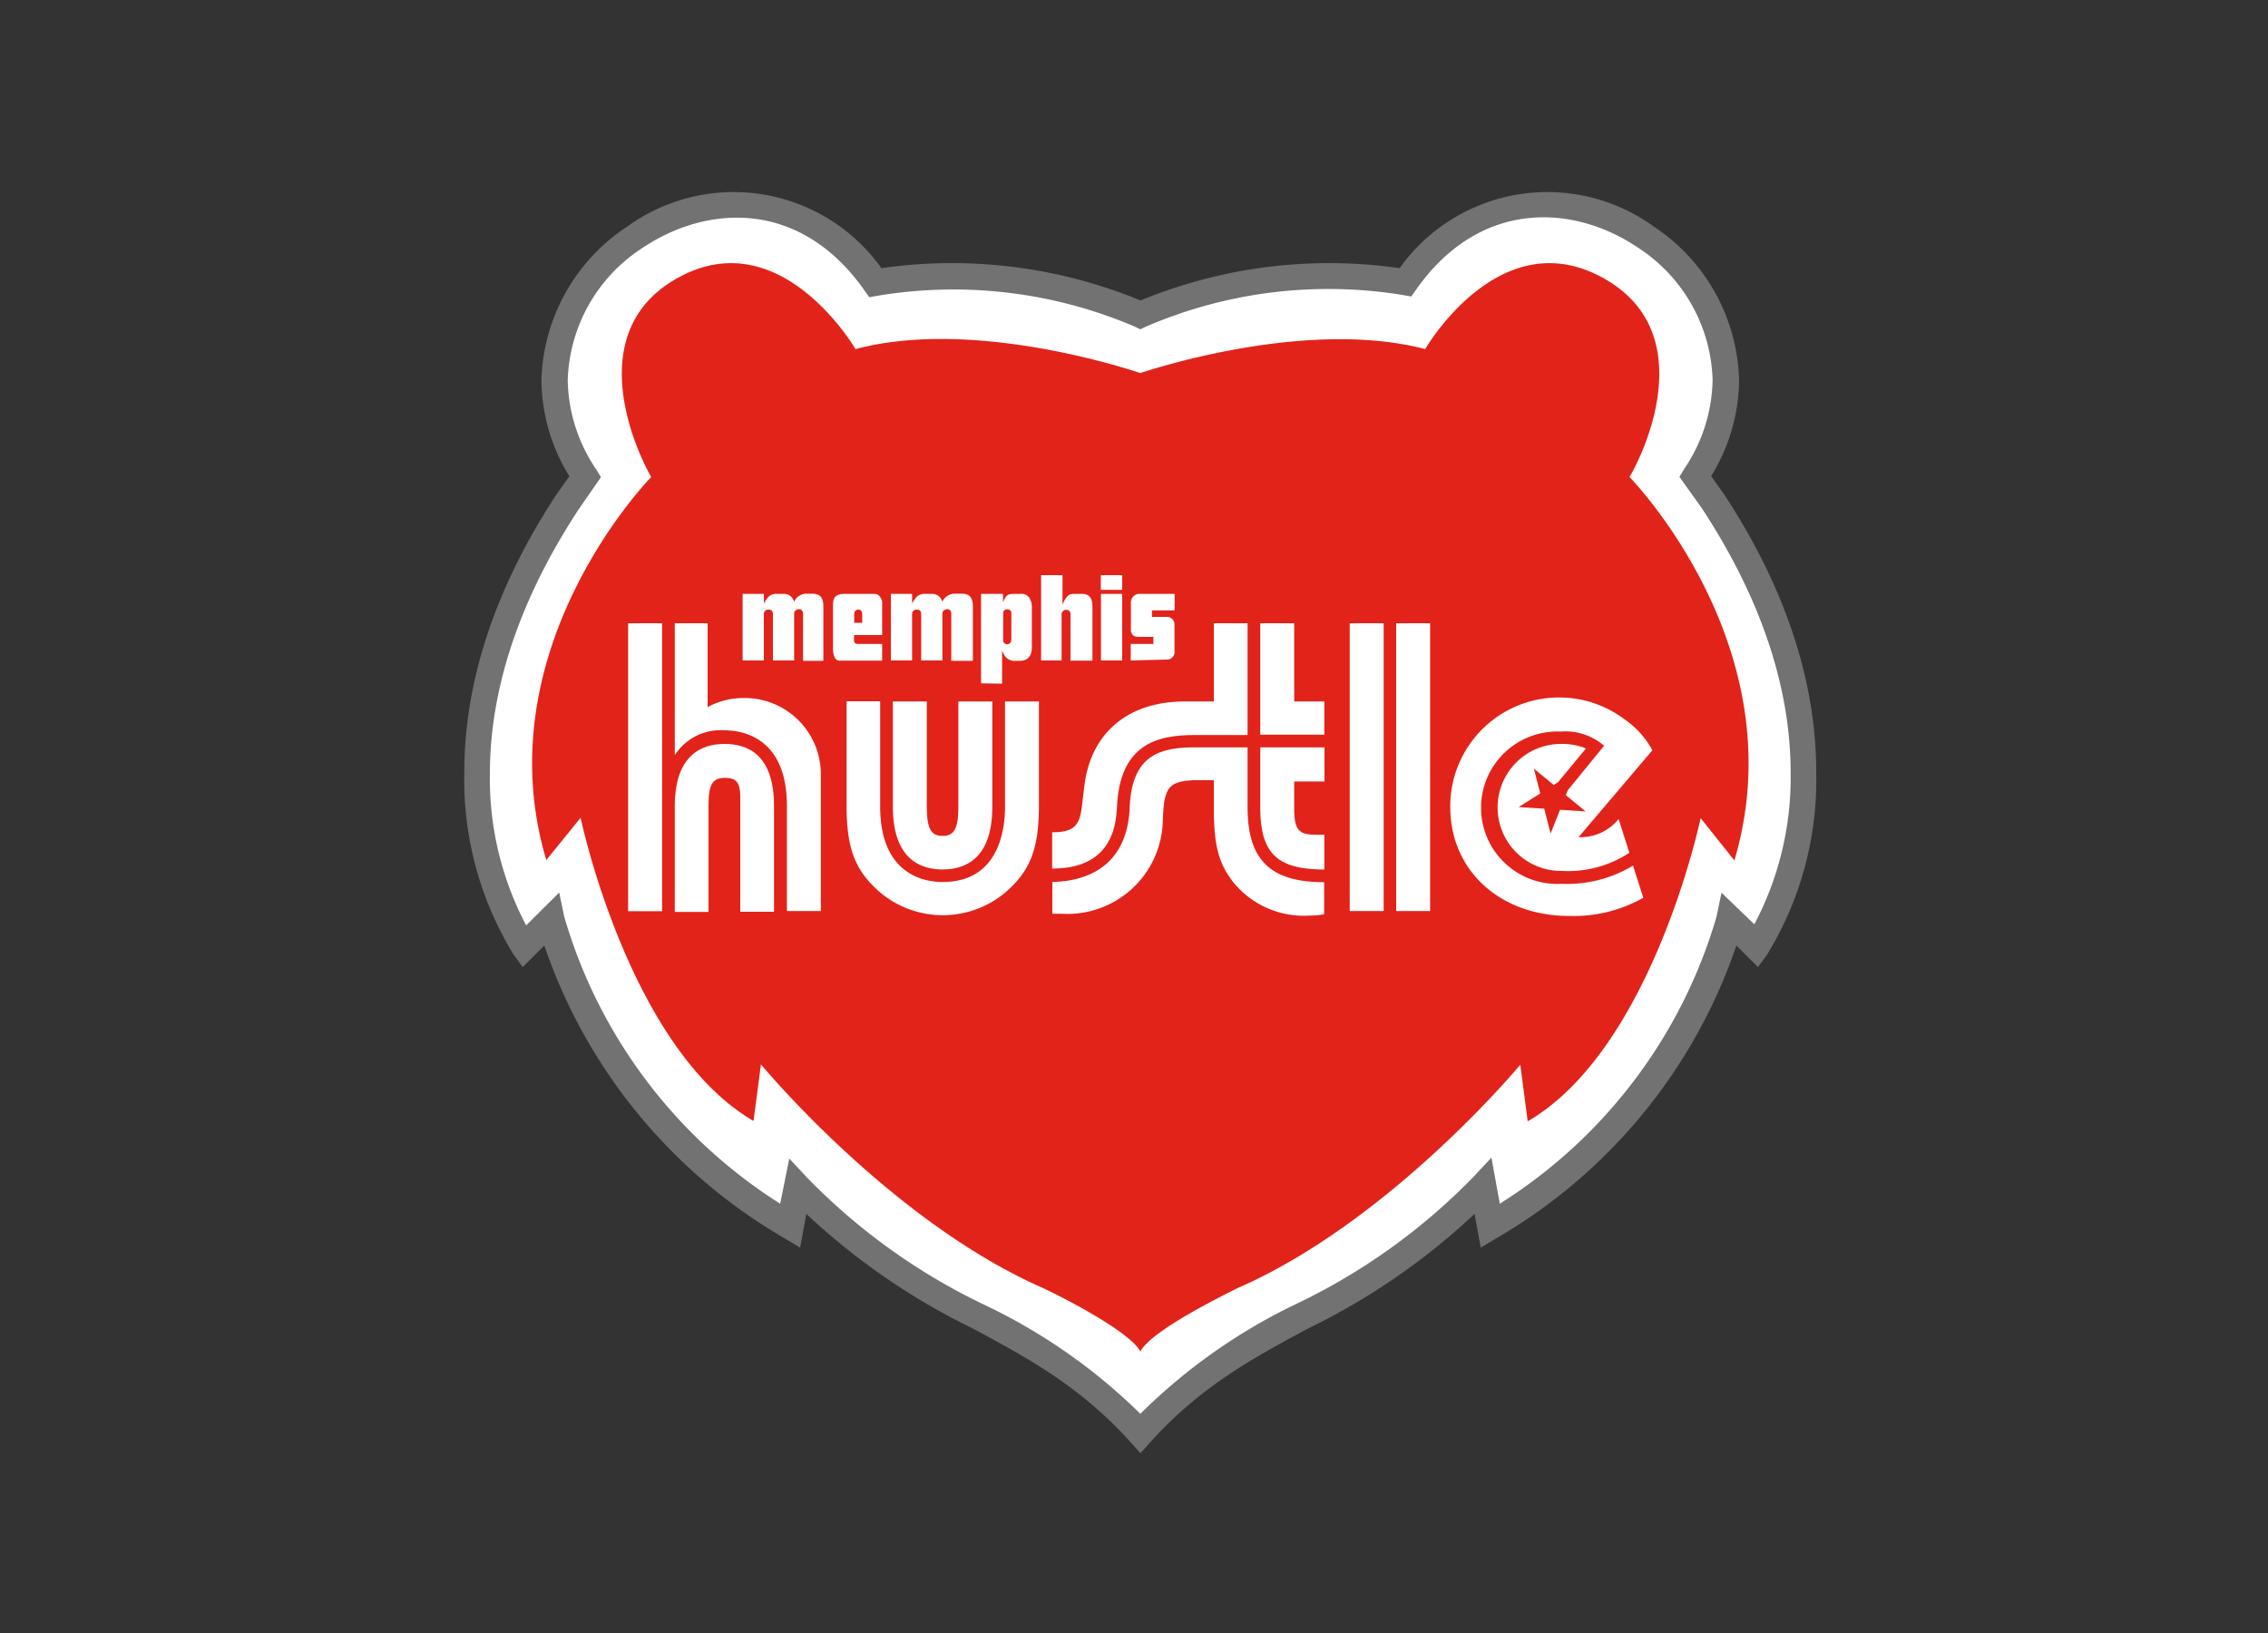 <svg id="Layer_1" data-name="Layer 1" xmlns="http://www.w3.org/2000/svg" viewBox="0 0 125 90"><rect x="0" y="0" width="125" height="90" fill="#333333" stroke="none"/><defs><style>.cls-1{fill:#717271;}.cls-2{fill:#fff;}.cls-3{fill:#e2231a;}</style></defs><title>MHU</title><path class="cls-1" d="M62.85,80.1l.4-.45c2.83-3.2,5.77-4.78,8.88-6.45a37,37,0,0,0,9.14-6.3l.34,1.86.92-.55A29.69,29.69,0,0,0,95.7,52.11l1.19,1.19.51-.7a18.42,18.42,0,0,0,2.7-10.06c0-4.14-1.18-9.36-5.08-15.3l-.71-1A10.26,10.26,0,0,0,95.85,21a10.47,10.47,0,0,0-4.71-8.52,10,10,0,0,0-14,2.3,27.27,27.27,0,0,0-14.28,1.78h0a27.27,27.27,0,0,0-14.28-1.78,10,10,0,0,0-14-2.3A10.47,10.47,0,0,0,29.84,21a10.26,10.26,0,0,0,1.54,5.25l-.71,1c-3.9,5.94-5.08,11.16-5.08,15.3A18.42,18.42,0,0,0,28.3,52.6l.51.7L30,52.11a29.69,29.69,0,0,0,13.18,16.1l.92.55.34-1.86a37,37,0,0,0,9.14,6.3c3.11,1.67,6.05,3.25,8.88,6.45l.4.45"/><path class="cls-2" d="M62.85,77.92a31.44,31.44,0,0,0-8.58-6,34.11,34.11,0,0,1-9.77-7l-1-1.07L43,66.34A27.91,27.91,0,0,1,31.1,50.53l-.28-1.34L29,51a17.3,17.3,0,0,1-2-8.37c0-3.87,1.13-8.83,4.9-14.57l1.22-1.76-.26-.43a9,9,0,0,1-1.57-4.92,9,9,0,0,1,4.08-7.26C39,11.24,44.12,11,47.64,16l.27.38.46-.08A25.43,25.43,0,0,1,62.54,18l.31.15h0l.31-.15a25.43,25.43,0,0,1,14.16-1.74l.46.08.27-.38c3.52-5,8.69-4.72,12.26-2.29a9,9,0,0,1,4.08,7.26,9,9,0,0,1-1.57,4.92l-.26.43L93.79,28c3.77,5.74,4.9,10.7,4.9,14.57a17.3,17.3,0,0,1-2,8.37L94.88,49.2l-.28,1.34A27.91,27.91,0,0,1,82.66,66.34L82.2,63.8l-1,1.07a34.11,34.11,0,0,1-9.77,7A31.44,31.44,0,0,0,62.85,77.92Z"/><path class="cls-3" d="M89.81,26.29c1-1.7,3.89-8.26-1.7-11.1s-9.56,4.05-9.56,4.05c-6.32-1.65-14.55.94-15.7,1.32-1.15-.38-9.38-3-15.7-1.32,0,0-4-6.89-9.56-4.05s-2.67,9.4-1.7,11.1c0,0-9.26,9.44-5.78,21.11L32,45.07s2.66,12.71,9.53,16.71l.41-3.12S49.08,67.31,57.51,71c.73.34,4.48,2.21,5.27,3.37a1,1,0,0,1,.07.12.87.87,0,0,1,.07-.12c.78-1.16,4.54-3,5.27-3.37,8.43-3.67,15.6-12.32,15.6-12.32l.41,3.12c6.87-4,9.53-16.71,9.53-16.71l1.86,2.33C99.07,35.72,89.81,26.29,89.81,26.29Z"/><path class="cls-2" d="M55.39,38.66v5.82c0,1.24-.33,4.13-3.44,4.13-1,0-3.44-.4-3.44-4.16v-5.8H46.66v5.75c0,2.41.48,3.61,1.88,4.81a5.37,5.37,0,0,0,6.84,0c1.4-1.2,1.88-2.41,1.88-4.84V38.66Z"/><path class="cls-2" d="M49.21,38.66v5.8c0,2.86,1.49,3.46,2.74,3.46s2.74-.6,2.74-3.44V38.66H52.82v5.8c0,1.2-.22,1.61-.87,1.61s-.87-.41-.87-1.64V38.66Z"/><path class="cls-2" d="M40.93,36.4V32.73H42.1v.54a1.17,1.17,0,0,1,.16-.26.59.59,0,0,1,.51-.28h.44a.57.57,0,0,1,.55.42.54.54,0,0,1,0,.1l0-.07a.76.76,0,0,1,.64-.46h.36c.44,0,.62.22.62.7v3H44.26V33.84c0-.2-.13-.31-.3-.25a.23.23,0,0,0-.19.26V36.4H42.6V33.85c0-.16-.08-.25-.22-.25a.24.24,0,0,0-.28.25V36.4Z"/><path class="cls-2" d="M45.91,35.68V33.34c0-.45.18-.61.67-.61H48c.29,0,.4,0,.51.18a.57.57,0,0,1,.11.43V35H47.07v.3c0,.14.07.19.27.19h1.28v.92H46.26C45.87,36.4,45.91,35.69,45.91,35.68Zm1.61-1.35v-.48c0-.18-.12-.28-.27-.25a.23.23,0,0,0-.17.24v.48Z"/><path class="cls-2" d="M49.1,36.4V32.73h1.17v.54a1.17,1.17,0,0,1,.16-.26.59.59,0,0,1,.51-.28h.44a.57.57,0,0,1,.55.42.54.54,0,0,1,0,.1l0-.07a.76.76,0,0,1,.64-.46H53c.44,0,.62.22.62.7v3H52.43V33.84c0-.2-.13-.31-.3-.25a.23.23,0,0,0-.19.26V36.4H50.77V33.85c0-.16-.08-.25-.22-.25a.24.24,0,0,0-.28.25V36.4Z"/><path class="cls-2" d="M54.07,37.66V32.73h1.21v.53a.4.4,0,0,1,0-.08c.23-.46.22-.45.88-.45h.06a.52.52,0,0,1,.56.31,1,1,0,0,1,.09.5v2a1,1,0,0,1,0,.14c0,.5-.25.73-.63.74H56a.67.67,0,0,1-.58-.22c-.08-.08-.19-.39-.19-.27v1.75Zm1.25-2.26a.22.22,0,0,0,.34.05c.06-.06.07-.1.08-.25v-1.4a.34.34,0,0,0,0-.07.22.22,0,0,0-.27-.14c-.11,0-.18.09-.18.23v1.39C55.28,35.31,55.29,35.36,55.32,35.4Z"/><path class="cls-2" d="M57.38,36.4V31.7h1.18v1.65a1.34,1.34,0,0,1,.12-.28c.16-.26.27-.34.5-.34h.46c.37,0,.57.22.57.68v3H59V33.85a.23.23,0,0,0-.31-.23.25.25,0,0,0-.18.27V36.4Z"/><path class="cls-2" d="M60.67,32.51V31.7h1.18v.81Zm1.18,3.89V32.73H60.68V36.4Z"/><path class="cls-2" d="M62.32,36.4v-.91h1.25V35.1h-.81c-.26,0-.38-.09-.43-.33a.38.38,0,0,1,0-.08V33.27a.49.49,0,0,1,.21-.46.41.41,0,0,1,.2-.08h2v.91H63.49V34h.8a.42.42,0,0,1,.44.36.58.58,0,0,1,0,.1v1.44a.43.43,0,0,1,0,.09.41.41,0,0,1-.42.36Z"/><rect class="cls-2" x="74.39" y="34.35" width="1.87" height="15.86"/><rect class="cls-2" x="76.95" y="34.35" width="1.87" height="15.86"/><path class="cls-2" d="M68.76,44.5V41.19H65.82c-2.12,0-3.45.6-3.56,3.35-.11,2.58-1.62,4-4.26,4.07v1.75h.51a5.26,5.26,0,0,0,5.58-5.22c.07-1.74.31-2.07,1.7-2.14H66.9v1.51c0,2.07.26,3.08,1.08,4.12a5,5,0,0,0,4.21,1.83,4.86,4.86,0,0,0,.79-.07V48.62C70,48.62,68.76,47.38,68.76,44.5Z"/><path class="cls-2" d="M61.56,44.51c.14-3.5,2.22-4,4.26-4h2.94V34.35H66.9v4.31H65.29c-3.11,0-5.22,1.73-5.54,4.77l-.12,1c-.12,1.11-.48,1.44-1.64,1.44v2C60.27,47.87,61.47,46.73,61.56,44.51Z"/><polygon class="cls-2" points="36.49 44.7 36.49 34.35 34.62 34.35 34.62 50.22 36.49 50.22 36.49 44.7 36.49 44.7"/><path class="cls-2" d="M39.93,41c-1.25,0-2.74.6-2.74,3.44v5.82h1.86v-5.9c0-1.13.22-1.49.91-1.49s.82.34.84,1v6.38h1.86v-5.8C42.67,41.56,41.18,41,39.93,41Z"/><path class="cls-2" d="M41,38.47a4.17,4.17,0,0,0-2,.5V34.35H37.19v7.27a3,3,0,0,1,2.74-1.37c1,0,3.44.4,3.44,4.16v5.8h1.87V42.66A4.2,4.2,0,0,0,41,38.47Z"/><path class="cls-2" d="M90,47.71a7.06,7.06,0,0,1-3.94,1A4.2,4.2,0,1,1,86,40.32a3.27,3.27,0,0,1,2.41.78l-2,2.45-.11.27,1.09.9-1.41-.09-.52,1.31-.35-1.37-1.41-.09,1.19-.75-.35-1.37,1.09.9.24-.15,1.54-1.86A3.47,3.47,0,0,0,86,41a3.5,3.5,0,1,0,.08,7,6.15,6.15,0,0,0,3.72-1h0l-.59-1.86a2.71,2.71,0,0,1-2.21,1l4.07-4.79a4.88,4.88,0,0,0-1.54-1.71,6,6,0,0,0-9.6,4.84c0,3.49,2.74,6,6.55,6a7.8,7.8,0,0,0,4.09-1L90,47.7Z"/><polygon class="cls-2" points="72.99 40.49 72.99 40.49 72.99 38.66 71.33 38.66 71.33 34.35 69.46 34.35 69.46 40.49 72.37 40.49 72.99 40.49"/><path class="cls-2" d="M73,43.07V41.19H69.46V44.5c0,2.53.92,3.42,3.53,3.42V46a5.3,5.3,0,0,1-.55,0c-.87,0-1.11-.31-1.11-1.42V43.07Z"/></svg>